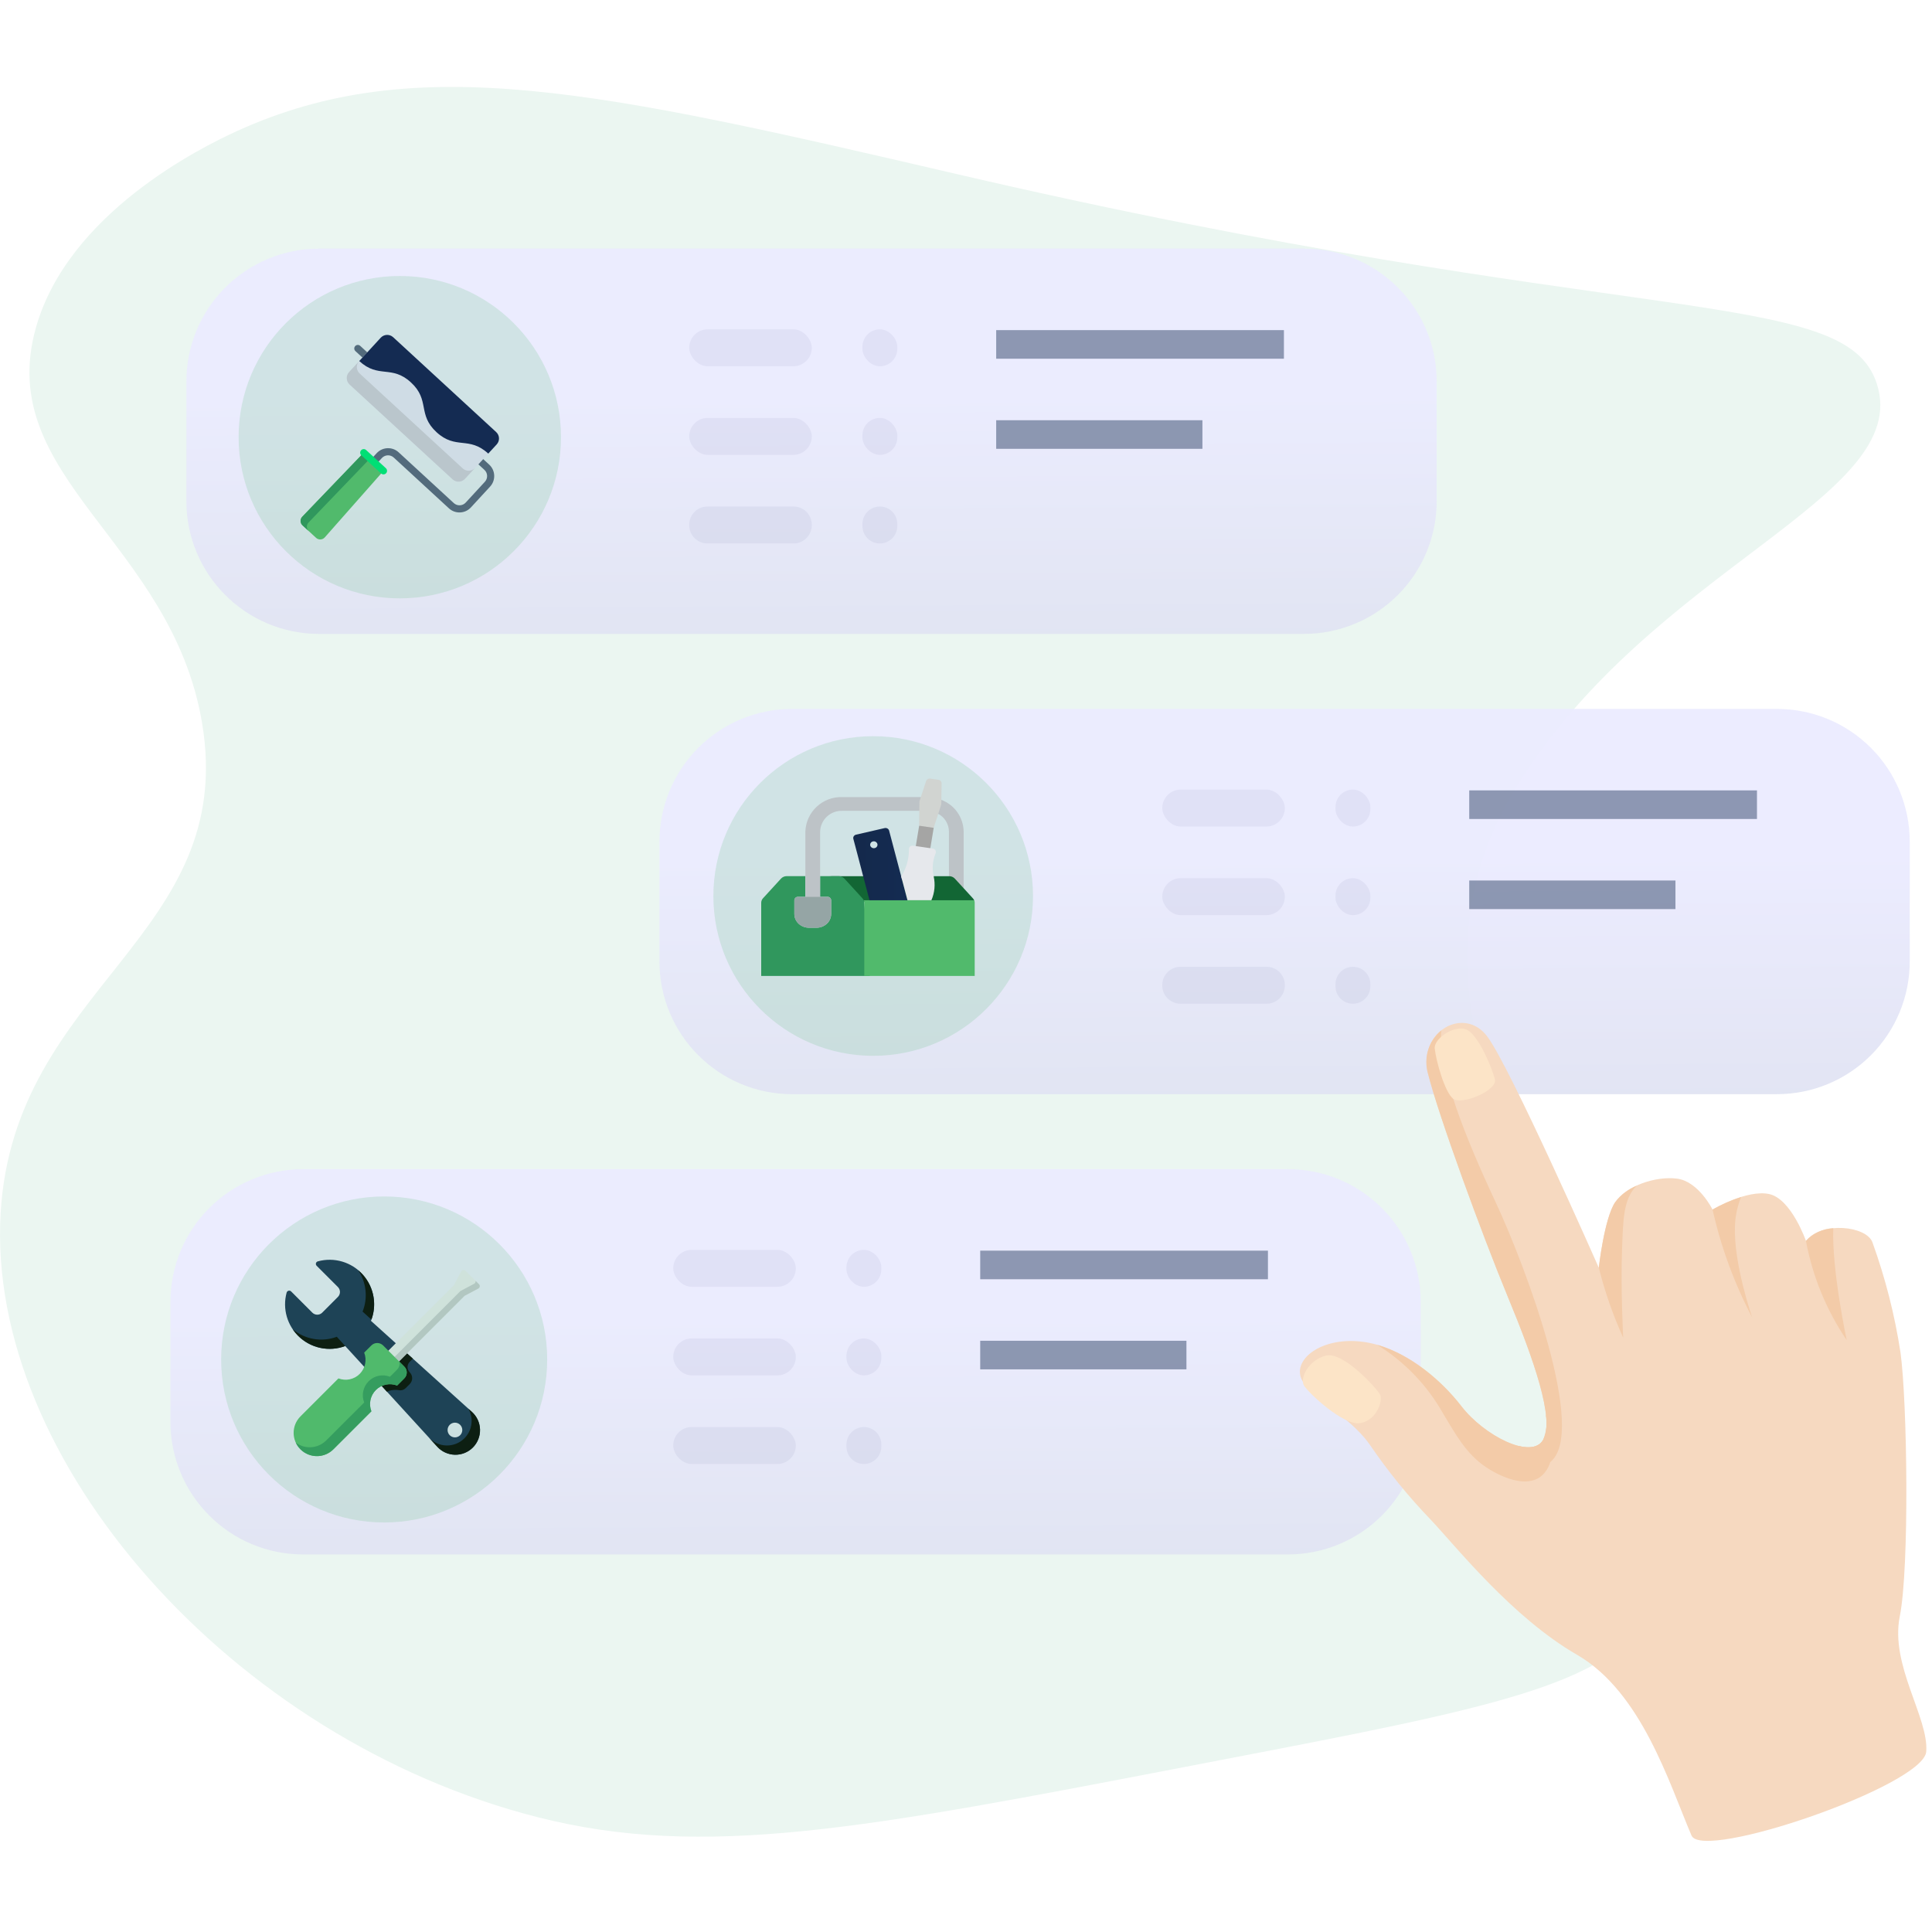 <?xml version="1.0" encoding="UTF-8"?>
<svg width="200px" height="200px" viewBox="0 0 200 200" version="1.1" xmlns="http://www.w3.org/2000/svg" xmlns:xlink="http://www.w3.org/1999/xlink">
    <!-- Generator: Sketch 62 (91390) - https://sketch.com -->
    <title>Artboard</title>
    <desc>Created with Sketch.</desc>
    <defs>
        <linearGradient x1="52.5%" y1="194.6%" x2="49.8%" y2="36.5%" id="linearGradient-1">
            <stop stop-color="#D1D7E0" offset="0%"></stop>
            <stop stop-color="#EBEBFF" offset="100%"></stop>
        </linearGradient>
        <linearGradient x1="-1885.9%" y1="3711%" x2="-1773.1%" y2="3711%" id="linearGradient-2">
            <stop stop-color="#14294B" offset="0%"></stop>
            <stop stop-color="#142B52" offset="100%"></stop>
        </linearGradient>
        <linearGradient x1="0%" y1="-3237%" x2="100.1%" y2="-3237%" id="linearGradient-3">
            <stop stop-color="#14294B" offset="0%"></stop>
            <stop stop-color="#142B52" offset="100%"></stop>
        </linearGradient>
        <linearGradient x1="-883.8%" y1="-1278.3%" x2="-783.8%" y2="-1278.3%" id="linearGradient-4">
            <stop stop-color="#14294B" offset="0%"></stop>
            <stop stop-color="#142B52" offset="100%"></stop>
        </linearGradient>
    </defs>
    <g id="Artboard" stroke="none" stroke-width="1" fill="none" fill-rule="evenodd">
        <g id="how-works-1" transform="translate(0, 9)" fill-rule="nonzero">
            <path d="M3.703,24.972 C7.014,13.107 20.778,6.273 24.548,4.56 C43.088,-3.866 62.088,0.423 98.996,9.009 C168.827,25.254 191.008,20.497 194.29,30.729 C198.08,42.547 170.83,49.745 156.901,72.6 C136.321,106.37 186.829,138.12 169.475,159.749 C164.336,166.155 150.25,168.599 122.822,173.881 C89.529,180.291 72.883,183.497 55.653,179.114 C23.97,171.06 -1.44,142.148 0.066,116.569 C1.451,93.057 24.658,87.958 20.911,65.8 C17.738,47.043 -0.618,40.456 3.703,24.972 Z" id="Path_1611" fill="#EBF6F1"></path>
            <g id="Group_1645" transform="translate(19.297, 16.739)">
                <g id="Group_1642" transform="translate(52.05, 8.353)" fill="#152C53">
                    <g id="Group_1636">
                        <rect id="Rectangle_1075" x="0" y="0" width="12.691" height="3.824" rx="1.912"></rect>
                    </g>
                    <g id="Group_1637" transform="translate(0, 9.171)">
                        <rect id="Rectangle_1076" x="0" y="0" width="12.691" height="3.824" rx="1.912"></rect>
                    </g>
                    <g id="Group_1638" transform="translate(0, 18.342)">
                        <path d="M1.891,0 L10.8,0 C11.844,0 12.69,0.846 12.69,1.89 L12.69,1.934 C12.69,2.978 11.844,3.824 10.8,3.824 L1.89,3.824 C0.846,3.824 0,2.978 0,1.934 L0,1.891 C0,0.847 0.847,0 1.891,0 Z" id="Rectangle_1077"></path>
                    </g>
                    <g id="Group_1639" transform="translate(17.931, 0)">
                        <rect id="Rectangle_1078" x="0" y="0" width="3.611" height="3.824" rx="1.805"></rect>
                    </g>
                    <g id="Group_1640" transform="translate(17.931, 9.171)">
                        <rect id="Rectangle_1079" x="0" y="0" width="3.611" height="3.824" rx="1.805"></rect>
                    </g>
                    <g id="Group_1641" transform="translate(17.931, 18.342)">
                        <path d="M1.81,0 L1.81,0 C2.805,0.002 3.611,0.81 3.611,1.805 L3.611,2.02 C3.611,3.015 2.805,3.823 1.81,3.825 L1.81,3.825 C1.33,3.827 0.87,3.637 0.53,3.299 C0.191,2.96 2.00342508e-16,2.5 2.00342508e-16,2.021 L2.00342508e-16,1.81 C2.00342508e-16,0.81 0.81,0 1.81,0 Z" id="Rectangle_1080"></path>
                    </g>
                </g>
                <path d="M13.741,0 L115.686,0 C119.331,0 122.826,1.448 125.403,4.025 C127.98,6.602 129.428,10.097 129.428,13.742 L129.428,26.14 C129.428,29.785 127.981,33.28 125.404,35.857 C122.827,38.435 119.331,39.882 115.687,39.882 L13.741,39.882 C6.152,39.882 -1.19374257e-07,33.73 -1.19374257e-07,26.141 L-1.19374257e-07,13.743 C-1.19374257e-07,10.098 1.447,6.603 4.024,4.025 C6.601,1.448 10.096,0 13.741,0 Z" id="Rectangle_1081" fill="url(#linearGradient-1)" opacity="0.95"></path>
                <g id="Group_1644" transform="translate(5.404, 2.831)">
                    <circle id="Ellipse_155" fill="#51BA6C" opacity="0.17" cx="16.686" cy="16.686" r="16.686"></circle>
                    <g id="Group_1643" transform="translate(6.415, 6.096)">
                        <path d="M7.312,13.405 C7.164,13.267 7.154,13.035 7.29,12.885 L7.879,12.246 C8.482,11.595 9.498,11.554 10.151,12.156 L15.863,17.415 C16.217,17.739 16.765,17.716 17.09,17.365 L19.081,15.204 C19.405,14.85 19.382,14.302 19.031,13.976 L5.677,1.681 C5.527,1.543 5.517,1.31 5.654,1.16 C5.792,1.01 6.025,1 6.175,1.138 L19.529,13.433 C20.18,14.036 20.22,15.053 19.619,15.706 L17.628,17.867 C17.025,18.518 16.009,18.559 15.356,17.957 L9.643,12.698 C9.29,12.374 8.742,12.397 8.416,12.748 L7.828,13.387 C7.689,13.532 7.46,13.54 7.312,13.405 L7.312,13.405 Z" id="Path_1612" fill="#536B7C"></path>
                        <path d="M20.25,10.061 L9.583,0.239 C9.406,0.076 9.171,-0.01 8.93,0.001 C8.69,0.011 8.464,0.117 8.301,0.295 L6.662,2.075 L6.077,2.709 L5.024,3.852 C4.685,4.222 4.708,4.796 5.077,5.137 L15.741,14.956 C16.111,15.295 16.685,15.271 17.025,14.903 L18.664,13.123 L19.431,12.29 L20.304,11.342 C20.64,10.972 20.615,10.401 20.25,10.061 Z" id="Path_1613" fill="#CFDCE5"></path>
                        <path d="M16.785,13.823 L6.118,4.001 C5.749,3.661 5.725,3.086 6.064,2.717 L5.019,3.852 C4.68,4.222 4.703,4.796 5.071,5.137 L15.736,14.956 C16.105,15.295 16.68,15.271 17.02,14.902 L18.065,13.767 C17.903,13.945 17.677,14.05 17.436,14.061 C17.196,14.071 16.962,13.985 16.785,13.823 Z" id="Path_1614" fill="#BAC6CC"></path>
                        <path d="M20.3,11.342 L19.427,12.29 C17.427,10.449 16.079,11.917 14.075,10.075 C12.071,8.233 13.426,6.765 11.426,4.923 C9.426,3.081 8.078,4.549 6.073,2.708 L6.659,2.074 L8.298,0.294 C8.639,-0.073 9.212,-0.097 9.582,0.241 L20.246,10.06 C20.424,10.222 20.53,10.449 20.54,10.69 C20.55,10.93 20.464,11.165 20.3,11.342 L20.3,11.342 Z" id="Path_1615" fill="url(#linearGradient-2)"></path>
                        <path d="M2.503,20.966 C2.392,21.092 2.234,21.169 2.065,21.178 C1.897,21.187 1.732,21.128 1.607,21.014 L0.201,19.719 C0.077,19.605 0.004,19.445 -0.001,19.276 C-0.005,19.108 0.058,18.944 0.176,18.823 L6.544,12.192 L7.567,13.133 L8.589,14.074 L2.503,20.966 Z" id="Path_1616" fill="#51BA6C"></path>
                        <path d="M0.827,19.423 L7.195,12.792 L6.545,12.193 L0.176,18.824 C0.059,18.945 -0.004,19.108 0,19.277 C0.005,19.446 0.078,19.606 0.202,19.72 L0.852,20.319 C0.729,20.205 0.656,20.045 0.651,19.876 C0.647,19.708 0.71,19.544 0.827,19.423 L0.827,19.423 Z" id="Path_1617" fill="#30975D"></path>
                        <path d="M8.334,14.347 L6.289,12.464 C6.139,12.327 6.129,12.094 6.266,11.944 C6.404,11.794 6.636,11.784 6.786,11.921 L8.832,13.804 C8.929,13.893 8.971,14.026 8.942,14.155 C8.914,14.283 8.819,14.387 8.693,14.426 C8.568,14.466 8.431,14.436 8.334,14.347 L8.334,14.347 Z" id="Path_1618" fill="#00DF75"></path>
                    </g>
                </g>
                <rect id="Rectangle_1082" fill="#152C53" opacity="0.44" x="83.828" y="8.435" width="29.786" height="2.96"></rect>
                <rect id="Rectangle_1083" fill="#152C53" opacity="0.44" x="83.828" y="17.763" width="21.348" height="2.96"></rect>
            </g>
            <g id="Group_1655" transform="translate(68.267, 64.386)">
                <g id="Group_1652" transform="translate(52.05, 8.353)" fill="#152C53">
                    <g id="Group_1646">
                        <rect id="Rectangle_1084" x="0" y="0" width="12.691" height="3.824" rx="1.912"></rect>
                    </g>
                    <g id="Group_1647" transform="translate(0, 9.171)">
                        <rect id="Rectangle_1085" x="0" y="0" width="12.691" height="3.824" rx="1.912"></rect>
                    </g>
                    <g id="Group_1648" transform="translate(0, 18.342)">
                        <path d="M1.891,0 L10.8,0 C11.844,0 12.69,0.846 12.69,1.89 L12.69,1.934 C12.69,2.978 11.844,3.824 10.8,3.824 L1.89,3.824 C0.846,3.824 0,2.978 0,1.934 L0,1.891 C0,0.847 0.847,0 1.891,0 Z" id="Rectangle_1086"></path>
                    </g>
                    <g id="Group_1649" transform="translate(17.931, 0)">
                        <rect id="Rectangle_1087" x="0" y="0" width="3.611" height="3.824" rx="1.805"></rect>
                    </g>
                    <g id="Group_1650" transform="translate(17.931, 9.171)">
                        <rect id="Rectangle_1088" x="0" y="0" width="3.611" height="3.824" rx="1.805"></rect>
                    </g>
                    <g id="Group_1651" transform="translate(17.931, 18.342)">
                        <path d="M1.81,0 L1.81,0 C2.805,0.002 3.611,0.81 3.611,1.805 L3.611,2.02 C3.611,3.015 2.805,3.823 1.81,3.825 L1.81,3.825 C1.33,3.827 0.87,3.637 0.53,3.299 C0.191,2.96 2.00342508e-16,2.5 2.00342508e-16,2.021 L2.00342508e-16,1.81 C2.00342508e-16,0.81 0.81,0 1.81,0 Z" id="Rectangle_1089"></path>
                    </g>
                </g>
                <path d="M13.741,0 L115.686,0 C119.331,0 122.826,1.448 125.403,4.025 C127.98,6.602 129.428,10.097 129.428,13.742 L129.428,26.14 C129.428,29.785 127.981,33.28 125.404,35.857 C122.827,38.435 119.331,39.882 115.687,39.882 L13.741,39.882 C6.152,39.882 -1.19374257e-07,33.73 -1.19374257e-07,26.141 L-1.19374257e-07,13.743 C-1.19374257e-07,10.098 1.447,6.603 4.024,4.025 C6.601,1.448 10.096,0 13.741,0 Z" id="Rectangle_1090" fill="url(#linearGradient-1)" opacity="0.95"></path>
                <rect id="Rectangle_1091" fill="#152C53" opacity="0.44" x="83.828" y="8.435" width="29.786" height="2.96"></rect>
                <rect id="Rectangle_1092" fill="#152C53" opacity="0.44" x="83.828" y="17.763" width="21.348" height="2.96"></rect>
                <g id="Group_1654" transform="translate(5.582, 2.824)">
                    <circle id="Ellipse_156" fill="#51BA6C" opacity="0.17" cx="16.544" cy="16.544" r="16.544"></circle>
                    <g id="Group_1653" transform="translate(4.951, 4.379)">
                        <path d="M20.957,5.487 L20.957,11.365 L20.043,11.079 C19.896,10.921 19.681,10.119 19.464,10.119 L19.434,10.119 L19.434,5.488 C19.424,4.724 19.001,4.025 18.329,3.661 L18.053,2.745 C18.066,2.712 18.072,2.678 18.071,2.643 L18.649,2.212 C20.015,2.729 20.93,4.026 20.957,5.487 L20.957,5.487 Z" id="Path_1619" fill="#BDC3C7"></path>
                        <path d="M12.933,13.809 C13.369,13.031 17.948,10.969 17.854,10.114 L19.464,10.114 C19.683,10.113 19.893,10.204 20.043,10.364 L20.957,11.359 L21.916,12.408 C21.968,12.467 22.012,12.534 22.045,12.605 L12.933,13.809 Z" id="Path_1620" fill="#126634"></path>
                        <path d="M15.148,14.075 L10.098,12.606 C10.04,12.528 9.968,12.461 9.886,12.409 L7.969,10.364 C7.683,10.194 7.356,10.108 7.024,10.114 L11.146,10.114 L13.239,10.646 L15.527,10.356 L16.934,11.938 L15.148,14.075 Z" id="Path_1621" fill="#126634"></path>
                        <path d="M10.671,12.869 L11.241,20.441 L0,20.441 L0,12.869 C0.001,12.697 0.065,12.532 0.181,12.405 L2.054,10.359 C2.204,10.2 2.414,10.11 2.633,10.109 L4.567,10.109 L4.567,12.247 L3.811,12.247 C3.608,12.24 3.438,12.399 3.431,12.602 L3.431,14.026 C3.433,14.409 3.594,14.774 3.875,15.034 C4.169,15.304 4.555,15.452 4.954,15.45 L5.718,15.45 C6.117,15.452 6.502,15.304 6.797,15.034 C7.079,14.775 7.24,14.409 7.242,14.026 L7.242,12.602 C7.234,12.399 7.064,12.24 6.862,12.247 L6.096,12.247 L6.096,10.109 L8.03,10.109 C8.249,10.109 8.458,10.199 8.608,10.359 L10.481,12.405 C10.534,12.464 10.577,12.53 10.611,12.602 C10.649,12.686 10.67,12.777 10.671,12.869 Z" id="Path_1622" fill="#30975D"></path>
                        <path d="M16.528,1.925 L16.778,2.32 C16.769,2.352 16.959,2.385 16.959,2.417 L16.372,3.349 L8.386,3.349 C7.165,3.312 6.143,4.267 6.099,5.488 L6.099,12.789 L4.571,12.789 L4.571,5.488 C4.647,3.455 6.349,1.864 8.383,1.926 L16.528,1.925 Z" id="Path_1623" fill="#BDC3C7"></path>
                        <path d="M14.495,10.146 L13.239,5.394 C13.213,5.301 13.15,5.222 13.066,5.176 C12.978,5.126 12.875,5.111 12.776,5.135 L9.815,5.816 C9.72,5.838 9.636,5.896 9.582,5.977 C9.529,6.057 9.513,6.156 9.538,6.249 L9.996,7.976 L10.087,8.323 L10.177,8.67 L10.358,9.359 L10.449,9.71 L10.539,10.057 L10.557,10.118 L10.725,10.751 L10.815,11.098 L10.906,11.444 L11.087,12.134 L11.177,12.481 L11.177,12.481 L11.212,12.618 L15.136,12.618 L14.495,10.146 Z M11.749,7.205 C11.551,7.255 11.348,7.142 11.288,6.947 C11.265,6.853 11.282,6.754 11.334,6.672 C11.386,6.591 11.469,6.534 11.564,6.515 C11.762,6.464 11.965,6.578 12.025,6.773 C12.051,6.865 12.035,6.964 11.982,7.044 C11.93,7.128 11.846,7.186 11.749,7.205 L11.749,7.205 Z" id="Path_1624" fill="url(#linearGradient-3)"></path>
                        <polygon id="Path_1625" fill="#A5A5A4" points="17.858 5.103 17.509 7.214 16.762 7.637 16.003 6.992 16.352 4.882 17.111 4.636"></polygon>
                        <path d="M18.052,7.746 C17.747,8.497 17.676,9.322 17.849,10.114 C18.04,10.949 17.959,11.822 17.616,12.607 L15.143,12.607 L14.491,10.147 C15.02,9.309 15.298,8.337 15.294,7.347 C15.282,7.234 15.326,7.123 15.411,7.048 C15.501,6.972 15.619,6.939 15.735,6.957 L15.989,6.994 L17.5,7.215 L17.75,7.252 C17.866,7.267 17.969,7.333 18.031,7.433 C18.091,7.526 18.099,7.645 18.052,7.746 L18.052,7.746 Z" id="Path_1626" fill="#E6E8EC"></path>
                        <path d="M7.239,12.606 L7.239,14.031 C7.236,14.414 7.076,14.779 6.795,15.039 C6.5,15.309 6.114,15.457 5.715,15.454 L4.951,15.454 C4.552,15.456 4.167,15.308 3.872,15.039 C3.591,14.779 3.43,14.414 3.428,14.031 L3.428,12.606 C3.435,12.404 3.605,12.245 3.808,12.252 L6.855,12.252 C6.953,12.247 7.049,12.282 7.121,12.349 C7.194,12.415 7.236,12.508 7.239,12.606 Z" id="Path_1627" fill="#95A5A5"></path>
                        <path d="M22.101,12.869 L22.101,20.441 L10.671,20.441 L10.671,12.869 C10.672,12.779 10.654,12.69 10.62,12.606 L22.051,12.606 C22.084,12.69 22.102,12.779 22.101,12.869 Z" id="Path_1628" fill="#51BA6C"></path>
                        <path d="M18.674,0.485 L18.648,2.212 L18.639,2.643 C18.64,2.678 18.634,2.712 18.622,2.745 L18.324,3.661 L17.853,5.109 L16.343,4.887 L16.365,3.354 L16.377,2.422 C16.379,2.389 16.385,2.356 16.395,2.325 L16.524,1.929 L17.072,0.26 C17.134,0.085 17.312,-0.02 17.495,0.01 L18.346,0.135 C18.528,0.152 18.669,0.302 18.674,0.485 Z" id="Path_1629" fill="#D1D4D1"></path>
                    </g>
                </g>
            </g>
            <g id="Group_1666" transform="translate(17.643, 112.032)">
                <g id="Group_1662" transform="translate(52.05, 8.353)" fill="#152C53">
                    <g id="Group_1656">
                        <rect id="Rectangle_1093" x="0" y="0" width="12.691" height="3.824" rx="1.912"></rect>
                    </g>
                    <g id="Group_1657" transform="translate(0, 9.171)">
                        <rect id="Rectangle_1094" x="0" y="0" width="12.691" height="3.824" rx="1.912"></rect>
                    </g>
                    <g id="Group_1658" transform="translate(0, 18.342)">
                        <rect id="Rectangle_1095" x="0" y="0" width="12.691" height="3.825" rx="1.913"></rect>
                    </g>
                    <g id="Group_1659" transform="translate(17.931, 0)">
                        <rect id="Rectangle_1096" x="0" y="0" width="3.611" height="3.824" rx="1.805"></rect>
                    </g>
                    <g id="Group_1660" transform="translate(17.931, 9.171)">
                        <rect id="Rectangle_1097" x="0" y="0" width="3.611" height="3.824" rx="1.805"></rect>
                    </g>
                    <g id="Group_1661" transform="translate(17.931, 18.342)">
                        <path d="M1.81,0 L1.81,0 C2.805,0.002 3.611,0.81 3.611,1.805 L3.611,2.02 C3.611,3.015 2.805,3.823 1.81,3.825 L1.81,3.825 C1.33,3.827 0.87,3.637 0.53,3.299 C0.191,2.96 2.00342508e-16,2.5 2.00342508e-16,2.021 L2.00342508e-16,1.81 C2.00342508e-16,0.81 0.81,0 1.81,0 Z" id="Rectangle_1098"></path>
                    </g>
                </g>
                <path d="M13.741,0 L115.686,0 C119.331,0 122.826,1.448 125.403,4.025 C127.98,6.602 129.428,10.097 129.428,13.742 L129.428,26.14 C129.428,29.785 127.981,33.28 125.404,35.857 C122.827,38.435 119.331,39.882 115.687,39.882 L13.741,39.882 C6.152,39.882 -1.19374257e-07,33.73 -1.19374257e-07,26.141 L-1.19374257e-07,13.743 C-1.19374257e-07,10.098 1.447,6.603 4.024,4.025 C6.601,1.448 10.096,0 13.741,0 Z" id="Rectangle_1099" fill="url(#linearGradient-1)" opacity="0.95"></path>
                <rect id="Rectangle_1100" fill="#152C53" opacity="0.44" x="83.828" y="8.435" width="29.786" height="2.96"></rect>
                <rect id="Rectangle_1101" fill="#152C53" opacity="0.44" x="83.828" y="17.763" width="21.348" height="2.96"></rect>
                <g id="Group_1665" transform="translate(5.251, 2.824)">
                    <g id="Group_1664" transform="translate(6.617, 6.558)">
                        <path d="M3.272,0.623 L5.475,2.825 C5.75,3.107 5.75,3.556 5.475,3.837 L3.84,5.476 C3.559,5.751 3.109,5.751 2.828,5.476 L0.625,3.273 C0.555,3.204 0.453,3.177 0.358,3.202 C0.263,3.227 0.188,3.301 0.161,3.396 C-0.294,5.065 0.224,6.849 1.502,8.014 C2.781,9.18 4.604,9.532 6.224,8.925 L15.754,19.348 C16.223,19.861 16.881,20.16 17.575,20.176 C18.27,20.191 18.941,19.923 19.433,19.432 L19.433,19.432 C19.927,18.938 20.196,18.264 20.178,17.566 C20.16,16.868 19.856,16.208 19.338,15.741 L8.891,6.319 C9.541,4.696 9.216,2.844 8.052,1.539 C6.888,0.233 5.085,-0.301 3.398,0.16 C3.3,0.182 3.223,0.257 3.196,0.354 C3.17,0.45 3.199,0.554 3.272,0.623 L3.272,0.623 Z M18.346,17.621 C18.346,18.042 18.005,18.383 17.584,18.383 C17.163,18.383 16.822,18.042 16.822,17.621 C16.822,17.2 17.163,16.859 17.584,16.859 C18.005,16.859 18.346,17.2 18.346,17.621 L18.346,17.621 Z" id="Path_1630" fill="url(#linearGradient-4)"></path>
                        <g id="Group_1663" transform="translate(0.788, 1.075)" fill="#000000">
                            <path d="M7.235,4.286 L8.152,5.116 C8.766,3.432 8.348,1.545 7.081,0.278 C6.984,0.18 6.882,0.087 6.776,-5.1442008e-14 C7.63,1.264 7.802,2.869 7.235,4.286 Z" id="Path_1631"></path>
                            <path d="M14.093,17.324 L14.97,18.281 C15.439,18.793 16.097,19.092 16.792,19.108 C17.486,19.124 18.157,18.855 18.649,18.364 L18.649,18.364 C19.143,17.871 19.413,17.196 19.395,16.498 C19.377,15.8 19.073,15.14 18.554,14.672 L18.196,14.351 C18.756,15.347 18.586,16.594 17.779,17.403 L17.779,17.403 C17.286,17.893 16.614,18.162 15.919,18.147 C15.223,18.132 14.564,17.835 14.092,17.323" id="Path_1632"></path>
                            <path d="M5.437,7.853 L4.568,6.893 C3.016,7.474 1.271,7.175 5.1442008e-14,6.111 C0.165,6.357 0.354,6.585 0.564,6.794 C1.84,8.072 3.746,8.486 5.438,7.853" id="Path_1633"></path>
                            <path d="M11.279,8.112 L10.469,8.922 L9.926,8.379 C9.764,8.217 9.545,8.126 9.316,8.126 C9.088,8.126 8.868,8.217 8.707,8.379 L7.965,9.121 C8.153,9.604 8.153,10.139 7.965,10.622 L9.758,12.583 C10.149,12.402 10.585,12.347 11.008,12.424 C11.256,12.471 11.512,12.393 11.69,12.214 L12.115,11.789 C12.277,11.628 12.368,11.408 12.368,11.18 C12.368,10.951 12.277,10.732 12.115,10.57 L12.115,10.57 C11.97,10.426 11.889,10.231 11.889,10.027 C11.889,9.823 11.97,9.628 12.115,9.484 L12.44,9.158 L11.279,8.112 Z" id="Path_1634"></path>
                        </g>
                        <path d="M20.072,2.529 L18.68,1.135 C18.616,1.07 18.526,1.04 18.436,1.053 C18.346,1.067 18.269,1.122 18.227,1.203 L17.477,2.624 L10.619,9.481 L11.722,10.585 L18.58,3.727 L20.001,2.976 C20.081,2.936 20.137,2.86 20.151,2.771 C20.165,2.682 20.136,2.592 20.072,2.529 L20.072,2.529 Z" id="Path_1635" fill="#E9EBF2"></path>
                        <path d="M20.072,2.529 L19.719,2.175 C19.746,2.297 19.687,2.422 19.576,2.481 L18.156,3.231 L11.298,10.092 L10.655,9.45 L10.624,9.481 L11.727,10.585 L18.585,3.727 L20.005,2.976 C20.085,2.935 20.14,2.858 20.153,2.77 C20.166,2.681 20.136,2.591 20.072,2.529 L20.072,2.529 Z" id="Path_1636" fill="#C7CAD3"></path>
                        <path d="M9.395,13.482 C9.973,12.905 10.837,12.723 11.598,13.018 L12.34,12.276 C12.502,12.115 12.594,11.895 12.594,11.667 C12.594,11.438 12.502,11.218 12.34,11.057 L10.149,8.866 C9.988,8.704 9.769,8.613 9.54,8.613 C9.312,8.613 9.093,8.704 8.931,8.866 L8.189,9.608 C8.485,10.369 8.303,11.233 7.727,11.811 C7.15,12.389 6.287,12.572 5.525,12.278 L1.592,16.211 C0.651,17.153 0.651,18.678 1.592,19.62 L1.592,19.62 C2.534,20.56 4.059,20.56 5.001,19.62 L8.934,15.687 C8.637,14.926 8.818,14.061 9.395,13.482 L9.395,13.482 Z" id="Path_1637" fill="#51BA6C"></path>
                        <path d="M12.341,11.057 L11.825,10.541 C11.902,10.836 11.816,11.149 11.599,11.363 L10.857,12.105 C10.096,11.809 9.231,11.991 8.654,12.569 C8.076,13.146 7.894,14.011 8.19,14.772 L4.257,18.701 C3.409,19.548 2.069,19.644 1.11,18.928 C1.441,19.642 2.101,20.149 2.876,20.285 C3.651,20.422 4.445,20.172 5.001,19.614 L8.936,15.681 C8.64,14.919 8.822,14.055 9.399,13.477 C9.977,12.9 10.841,12.718 11.603,13.014 L12.345,12.271 C12.677,11.934 12.676,11.392 12.341,11.057 L12.341,11.057 Z" id="Path_1638" fill="#30975D"></path>
                    </g>
                    <circle id="Ellipse_157" fill="#51BA6C" opacity="0.17" cx="16.875" cy="16.875" r="16.875"></circle>
                </g>
            </g>
            <g id="Group_1679" transform="translate(134.56, 96.893)">
                <path d="M40.545,84.121 C41.7,86.82 64.572,78.948 64.843,75.438 C65.115,71.928 61.088,66.5 62.102,61.45 C63.117,56.399 62.882,39.187 62.176,34.1 C61.581,30.224 60.611,26.415 59.28,22.728 C58.682,21.014 54.022,20.504 52.393,22.567 C52.393,22.567 50.867,18.188 48.566,17.71 C46.264,17.231 42.722,19.319 42.722,19.319 C42.722,19.319 41.28,16.406 39.045,16.119 C36.811,15.831 33.765,16.891 32.64,18.562 C31.515,20.233 30.948,25.343 30.948,25.343 C30.948,25.343 21.807,4.619 19.401,1.403 C16.995,-1.814 12.191,0.928 13.27,5.248 C14.348,9.568 18.852,21.874 21.555,28.405 C24.258,34.935 26.381,41.025 25.198,43.145 C24.015,45.264 19.072,42.719 16.736,39.69 C14.399,36.662 10.532,33.528 6.51,33.009 C2.487,32.49 -0.418,34.57 0.055,36.538 C0.529,38.507 5.082,40.55 7.228,43.644 C9.122,46.425 11.248,49.04 13.583,51.462 C16.298,54.358 22.008,61.548 28.691,65.409 C35.375,69.271 38.24,78.734 40.545,84.121 Z" id="Path_1648" fill="#F6D9C0"></path>
                <path d="M16.732,39.692 C14.689,37.044 11.474,34.314 8.008,33.324 C10.828,35.066 13.163,37.491 14.795,40.376 C16.053,42.464 17.212,44.637 19.305,46.011 C21.548,47.482 24.899,48.597 25.935,45.439 C26.298,43.788 26.132,42.065 25.46,40.514 C25.629,41.4 25.535,42.315 25.188,43.148 C24.013,45.267 19.069,42.72 16.732,39.692 Z" id="Path_1649" fill="#F3CBA8"></path>
                <path d="M56.611,32.838 C56.611,32.838 55.053,25.567 55.22,21.254 C54.14,21.297 53.121,21.77 52.391,22.567 C53.075,26.245 54.512,29.742 56.611,32.838 L56.611,32.838 Z" id="Path_1650" fill="#F3CBA8"></path>
                <path d="M46.825,30.485 C46.825,30.485 44.901,24.965 45.04,21.073 C45.071,20.026 45.286,18.993 45.673,18.02 C44.649,18.353 43.66,18.788 42.723,19.319 C43.593,23.206 44.973,26.96 46.825,30.485 L46.825,30.485 Z" id="Path_1651" fill="#F3CBA8"></path>
                <path d="M33.471,32.579 C33.471,32.579 33.211,27.547 33.348,23.655 C33.462,20.467 33.462,18.18 34.887,16.843 C33.998,17.204 33.222,17.798 32.641,18.562 C31.516,20.234 30.948,25.343 30.948,25.343 C31.57,27.826 32.414,30.248 33.471,32.579 Z" id="Path_1652" fill="#F3CBA8"></path>
                <path d="M20.204,18.416 C17.197,11.991 14.243,4.704 14.646,0.774 C13.327,1.853 12.783,3.618 13.267,5.252 C14.346,9.573 18.849,21.879 21.552,28.409 C24.255,34.939 26.378,41.03 25.195,43.149 C24.755,43.94 23.79,44.081 22.633,43.79 C23.693,45.458 24.833,46.324 25.94,45.441 C29.735,42.397 23.553,25.575 20.204,18.416 Z" id="Path_1653" fill="#F3CBA8"></path>
                <path d="M13.965,2.66 C13.846,1.574 16.161,0.08 17.349,0.733 C18.538,1.386 19.89,4.651 20.192,5.826 C20.494,7.002 16.753,8.519 15.884,7.862 C15.015,7.205 14.11,3.996 13.965,2.66 Z" id="Path_1654" fill="#FCE4C7"></path>
                <path d="M0.435,37.546 C-0.053,36.756 0.951,34.84 2.73,34.433 C4.51,34.027 7.973,37.836 8.3,38.47 C8.628,39.103 7.955,41.152 6.237,41.431 C4.519,41.71 0.925,38.336 0.435,37.546 Z" id="Path_1655" fill="#FCE4C7"></path>
            </g>
        </g>
    </g>
</svg>